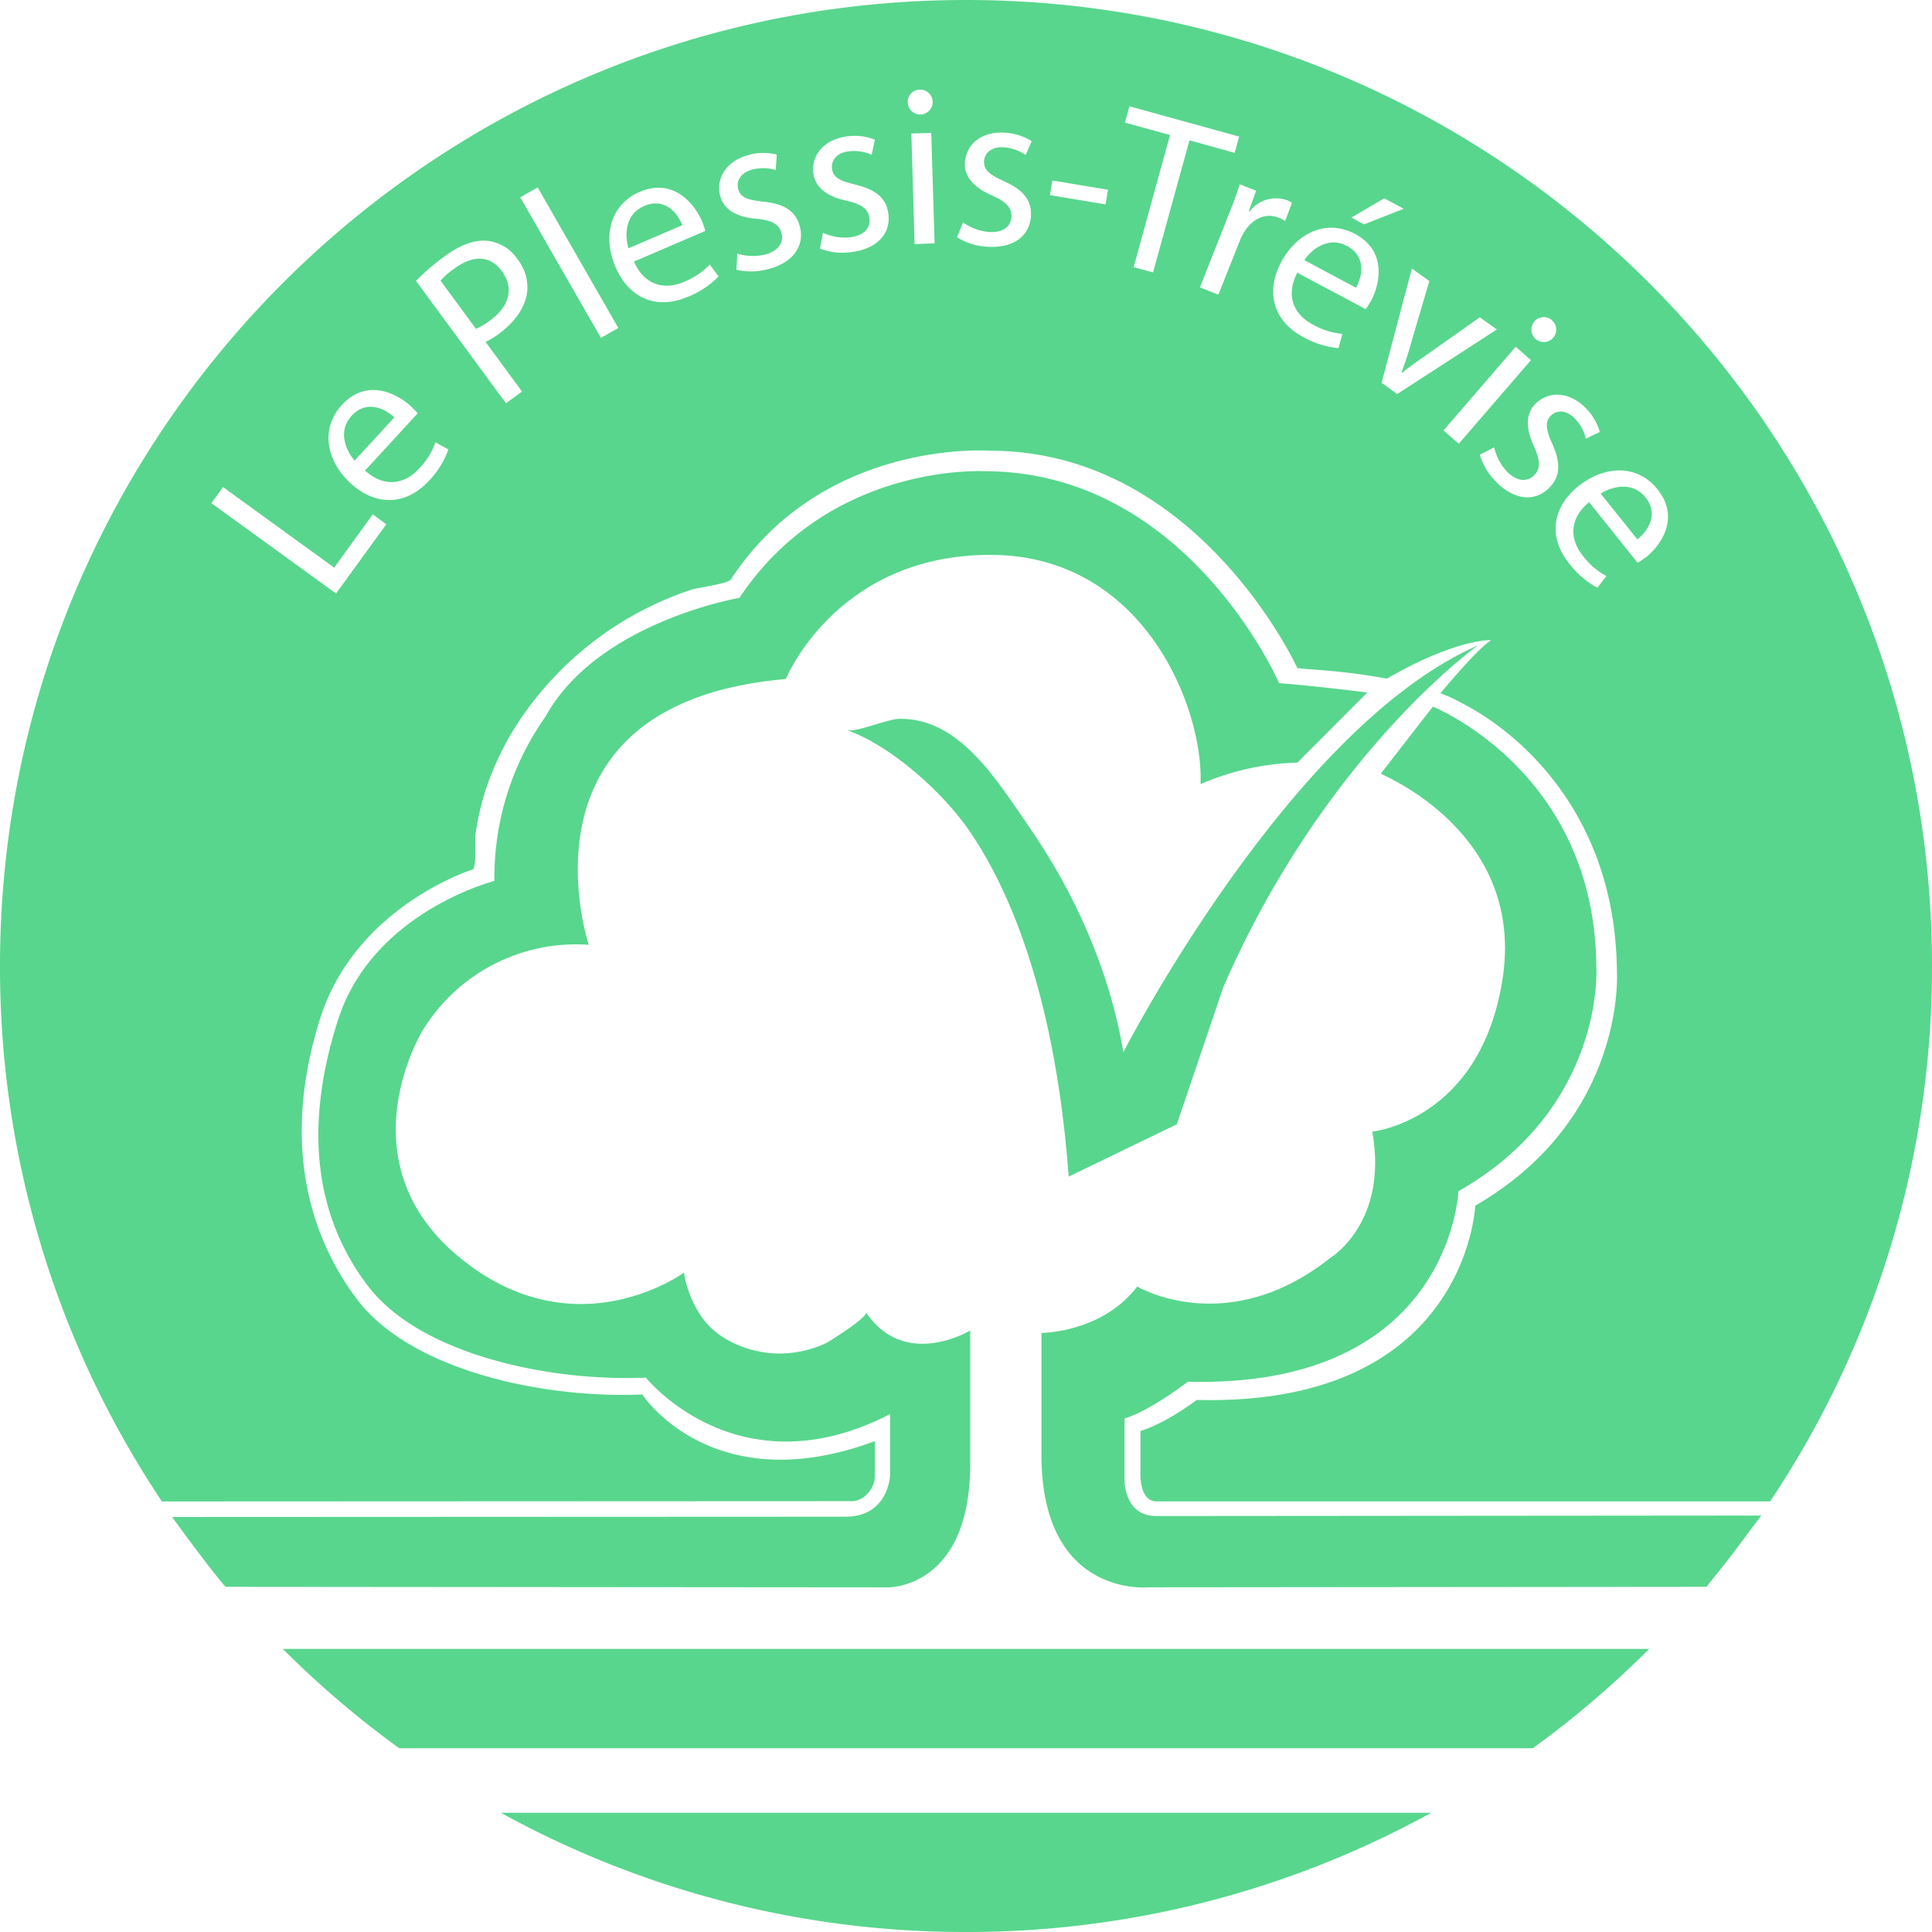 <svg xmlns="http://www.w3.org/2000/svg" viewBox="0 0 389 389"><defs><style>.cls-1{fill: #58d68d ;}</style></defs><title>logo_refait</title><g id="Calque_2_-_copie" data-name="Calque 2 - copie"><path class="cls-1" d="M653.68,71c-3.6-1.93-7,.55-8.57,2.87l10.42,5.57C656.78,77.21,657.7,73.16,653.68,71Z" transform="translate(-382.5 -21.5)"/><path class="cls-1" d="M453.27,105.24c-2.77,3-1.21,6.88.63,9l8-8.7C460,103.78,456.35,101.89,453.27,105.24Z" transform="translate(-382.5 -21.5)"/><path class="cls-1" d="M474.05,75.53A16.53,16.53,0,0,0,471.2,78l7.13,9.71a13.44,13.44,0,0,0,2.86-1.7c3.89-2.86,4.87-6.49,2.34-9.94C481.11,72.79,477.61,72.91,474.05,75.53Z" transform="translate(-382.5 -21.5)"/><path class="cls-1" d="M577,21.5c-107.42,0-194.5,87.08-194.5,194.5a193.56,193.56,0,0,0,32.6,107.81L554,323.75c2.72,0,4.64-2.88,4.64-4.87s0-7.21,0-7.21c-32.82,12.2-46.82-9.4-46.82-9.4-20,.87-46.72-4.86-57.51-19.26s-14.55-33.66-7.36-56.4,30.79-30.07,30.79-30.07c.76-.9.33-5.82.51-7.13a53.73,53.73,0,0,1,1.72-7.84,57.41,57.41,0,0,1,6.42-13.91,66.93,66.93,0,0,1,35.51-27.49c1-.31,7.21-1.15,7.75-2,18.65-28.46,52.16-25.92,52.16-25.92,41.93,0,61.91,43.78,61.91,43.78,1.12.09,1.13.08,2.22.21a137,137,0,0,1,15.82,1.89c14.15-8.15,21-7.74,21-7.74-2.63,1.59-9.12,9.35-10.23,10.69.66.26,1.32.53,2,.81,0,0,1.78.83,4.3,2.26,9.16,5.22,29,20.91,29.23,53.11,0,0,1.87,29.43-28.53,47,0,0-1.62,40.49-56.07,39.11,0,0-6,4.61-11.33,6.25v8s-.45,6.18,3.26,6.18H738.91A193.51,193.51,0,0,0,771.5,216C771.5,108.58,684.42,21.5,577,21.5ZM691.39,86.29A2.47,2.47,0,0,1,695,86a2.5,2.5,0,1,1-3.57.26ZM661.21,61.43l3.93,2.1-8,3.15-2.55-1.37ZM450.16,141l-25.09-18.19,2.34-3.24,22.38,16.22,7.77-10.73,2.72,2Zm18.63-22.63c-4.64,5-10.73,5-15.67.46s-6.16-11-1.77-15.81c4.92-5.35,10.93-2.44,13.94.33a14.09,14.09,0,0,1,1.3,1.38L456,116.25c4.09,3.64,8.12,2.59,10.86-.38a14.67,14.67,0,0,0,3.32-5.32l2.6,1.45A18.08,18.08,0,0,1,468.79,118.39Zm19.85-38.06c-.37,3.07-2.47,6-5.62,8.35a14.28,14.28,0,0,1-2.76,1.68l7.35,10-3.23,2.36L466.26,78.05a46.93,46.93,0,0,1,5.84-5c3.19-2.34,6.07-3.31,8.53-3.06a8.31,8.31,0,0,1,6,3.62A9.11,9.11,0,0,1,488.64,80.33Zm14.86,9.22L487.25,61.23l3.51-2L507,87.54Zm17.42-8.25c-6.29,2.7-11.83.17-14.48-6s-1.09-12.59,4.86-15.14c6.68-2.87,11,2.25,12.59,6A15.87,15.87,0,0,1,524.5,68l-14.36,6.17c2.24,5,6.34,5.68,10.06,4.09a14.75,14.75,0,0,0,5.21-3.49l1.77,2.39A18,18,0,0,1,520.92,81.3Zm16.28-5.61a12.7,12.7,0,0,1-6.43.13l.19-3.23a10.65,10.65,0,0,0,5.56.19c2.85-.76,3.81-2.53,3.34-4.31s-1.88-2.59-5.05-2.9c-4.23-.35-6.62-2-7.3-4.58-.92-3.47,1.13-7.05,5.75-8.28a11.09,11.09,0,0,1,5.64-.06l-.22,3.1a8.66,8.66,0,0,0-4.73-.08c-2.32.61-3.25,2.29-2.83,3.89.47,1.77,2,2.23,5.06,2.56,4.11.43,6.51,1.79,7.36,5C544.54,70.89,542.31,74.34,537.2,75.69ZM554,72.25a12.65,12.65,0,0,1-6.4-.69l.6-3.19a10.64,10.64,0,0,0,5.5.91c2.92-.38,4.1-2,3.86-3.85s-1.53-2.81-4.63-3.52c-4.16-.89-6.31-2.84-6.66-5.48-.46-3.56,2-6.85,6.77-7.47a11.13,11.13,0,0,1,5.61.66L558,52.67a8.55,8.55,0,0,0-4.68-.69c-2.37.31-3.51,1.85-3.3,3.49.24,1.83,1.67,2.47,4.69,3.19,4,1,6.23,2.62,6.66,5.9C561.88,68.44,559.23,71.57,554,72.25Zm13.72-32.71a2.51,2.51,0,1,1-2.45,2.61A2.47,2.47,0,0,1,567.71,39.54Zm-1.07,31.09L566,48.38l4-.12.68,22.24Zm18-12.65c3.77,1.7,5.62,3.75,5.42,7.06-.24,3.9-3.44,6.47-8.72,6.14a12.67,12.67,0,0,1-6.15-1.9l1.2-3a10.63,10.63,0,0,0,5.23,1.93c2.94.19,4.4-1.2,4.52-3s-1-3.06-3.88-4.34c-3.91-1.67-5.65-4-5.49-6.65.22-3.58,3.29-6.34,8.07-6a11.12,11.12,0,0,1,5.37,1.71L589,52.72a8.64,8.64,0,0,0-4.46-1.57c-2.39-.14-3.81,1.15-3.91,2.81C580.56,55.79,581.84,56.7,584.66,58Zm20.45,4.67-11.2-1.86.49-2.95,11.2,1.86Zm9.56,13.7-3.9-1.07,7.32-26.6L609,46.18l.9-3.28L632,49l-.9,3.28L622,49.75Zm18.39-8.2a11.37,11.37,0,0,0-.87,1.68l-4.36,11-3.72-1.47,5.63-14.24c1-2.44,1.75-4.55,2.39-6.52l3.29,1.3L633.94,64l.17.07a6.66,6.66,0,0,1,7.52-2.26,4.44,4.44,0,0,1,1,.55L641.25,66a5.71,5.71,0,0,0-1.24-.64C637.36,64.26,634.69,65.53,633.06,68.15Zm25.44,14a16.87,16.87,0,0,1-1,1.6L643.7,76.41c-2.5,4.87-.48,8.5,3.08,10.41a14.69,14.69,0,0,0,6,1.9L652,91.6a18.14,18.14,0,0,1-7.18-2.28c-6-3.23-7.52-9.14-4.35-15.06s9.15-8.71,14.86-5.65C661.74,72,660.43,78.58,658.5,82.19Zm2.19,16.42,6.1-23,3.51,2.52-3.74,12.71a57.35,57.35,0,0,1-1.87,5.68l.12.08c1.48-1.2,3.07-2.32,4.85-3.54l10.81-7.64,3.43,2.46-20.07,13Zm12.47,9.6,14.53-16.85L690.76,94l-14.54,16.85Zm10.64,10.37a12.68,12.68,0,0,1-3.34-5.5l2.9-1.46a10.61,10.61,0,0,0,2.62,4.92c2.08,2.08,4.09,2,5.4.72s1.3-2.92,0-5.82c-1.81-3.84-1.58-6.73.31-8.61,2.54-2.54,6.67-2.56,10.05.83a11,11,0,0,1,2.88,4.85l-2.8,1.36a8.55,8.55,0,0,0-2.3-4.14c-1.68-1.69-3.6-1.66-4.77-.49s-1,2.82.31,5.66c1.68,3.77,1.71,6.54-.63,8.87C691.63,122.53,687.53,122.33,683.8,118.58Zm30,15.21a15,15,0,0,1-1.56,1.07l-9.77-12.21c-4.21,3.49-3.79,7.63-1.26,10.79a14.62,14.62,0,0,0,4.75,4.09l-1.83,2.35a17.86,17.86,0,0,1-5.71-4.92c-4.28-5.35-3.32-11.36,1.92-15.55s11.85-4.42,15.9.65C720.8,125.73,717,131.23,713.82,133.79Z" transform="translate(-382.5 -21.5)"/><path class="cls-1" d="M512.15,63c-3.76,1.61-3.92,5.78-3.11,8.49l10.86-4.66C518.92,64.39,516.33,61.15,512.15,63Z" transform="translate(-382.5 -21.5)"/><path class="cls-1" d="M427.57,340.5H553.13l7.16-12.86-142.9-.47Q422.21,334.05,427.57,340.5Z" transform="translate(-382.5 -21.5)"/><path class="cls-1" d="M603.27,304.24l-4.65,4.08,3.27,20,14.28,12.19H726.43q5-6,9.51-12.39l-126-.2Z" transform="translate(-382.5 -21.5)"/><path class="cls-1" d="M704.78,120.88l7.39,9.22c2-1.57,4.47-4.93,1.62-8.48C711.24,118.42,707.17,119.38,704.78,120.88Z" transform="translate(-382.5 -21.5)"/><path class="cls-1" d="M462.88,373.5H691.12a194.57,194.57,0,0,0,23.44-20H439.44A194.57,194.57,0,0,0,462.88,373.5Z" transform="translate(-382.5 -21.5)"/><path class="cls-1" d="M577,410.5a193.64,193.64,0,0,0,93.65-24H483.35A193.64,193.64,0,0,0,577,410.5Z" transform="translate(-382.5 -21.5)"/><path class="cls-1" d="M680.07,151.44s-30.9,22-51.26,68.81l-9.36,27.62L597.68,258.4c-1.68-22.86-6.85-50.28-19.92-69.5-5.25-7.72-15.85-17.32-24.78-20.4,1.66.57,8.24-2.22,10.53-2.27,12.15-.26,19.71,12.42,25.88,21.28,9.51,13.67,16.53,29.37,19.29,45.85C608.68,233.36,642.15,168.06,680.07,151.44Z" transform="translate(-382.5 -21.5)"/><path class="cls-1" d="M615.34,326.75c-6.92,0-6.42-7.87-6.42-7.87V307.11c5.21-1.58,12.74-7.4,12.74-7.4,53,1.33,54.48-38.35,54.48-38.35,29.6-16.86,27.78-45.13,27.78-45.13C703.68,176.8,671,163.78,671,163.78l-10.49,13.5c2.79,1.33,29,13.11,24.5,41.5s-26.21,30.57-26.21,30.57c3.28,18.32-8.37,25.36-8.37,25.36-20.87,16.62-38.95,5.83-38.95,5.83-7.15,9.34-19.29,9.34-19.29,9.34v24.51c0,28.87,21.48,26.71,21.48,26.71l112.41-.1,11.06-14.35Z" transform="translate(-382.5 -21.5)"/><path class="cls-1" d="M540.72,158.22s10.16-25,41.16-25,43,31,42.34,46.16a52.49,52.49,0,0,1,19.5-4.33l14.08-14.11s-9.25-1.22-17.75-1.89c0,0-18.5-42.67-59.33-42.67,0,0-31.17-1.83-49.34,25.5,0,0-28.5,4.84-39,23.84a56.08,56.08,0,0,0-10.33,33.16s-24.5,6.17-31.5,28-4.5,39.67,6,53.5,36.5,19.34,56,18.5c0,0,18.5,23.17,49.17,7.34v12.16s-.17,8.5-9,8.5l-135.56.06S427.5,341,428,341l133.24.11s16.61.41,16.61-24.92V289.38s-13.16,8-21-3.66c.58.86-7.23,5.81-8,6.19A22.06,22.06,0,0,1,538.34,294c-5-.28-10.62-2.47-13.87-6.42a21.33,21.33,0,0,1-4.25-9.85s-22,16.16-45.34-3.17-7.33-45.5-7.33-45.5a36.19,36.19,0,0,1,33.5-17.33S484.72,163.05,540.72,158.22Z" transform="translate(-382.5 -21.5)"/></g></svg>
